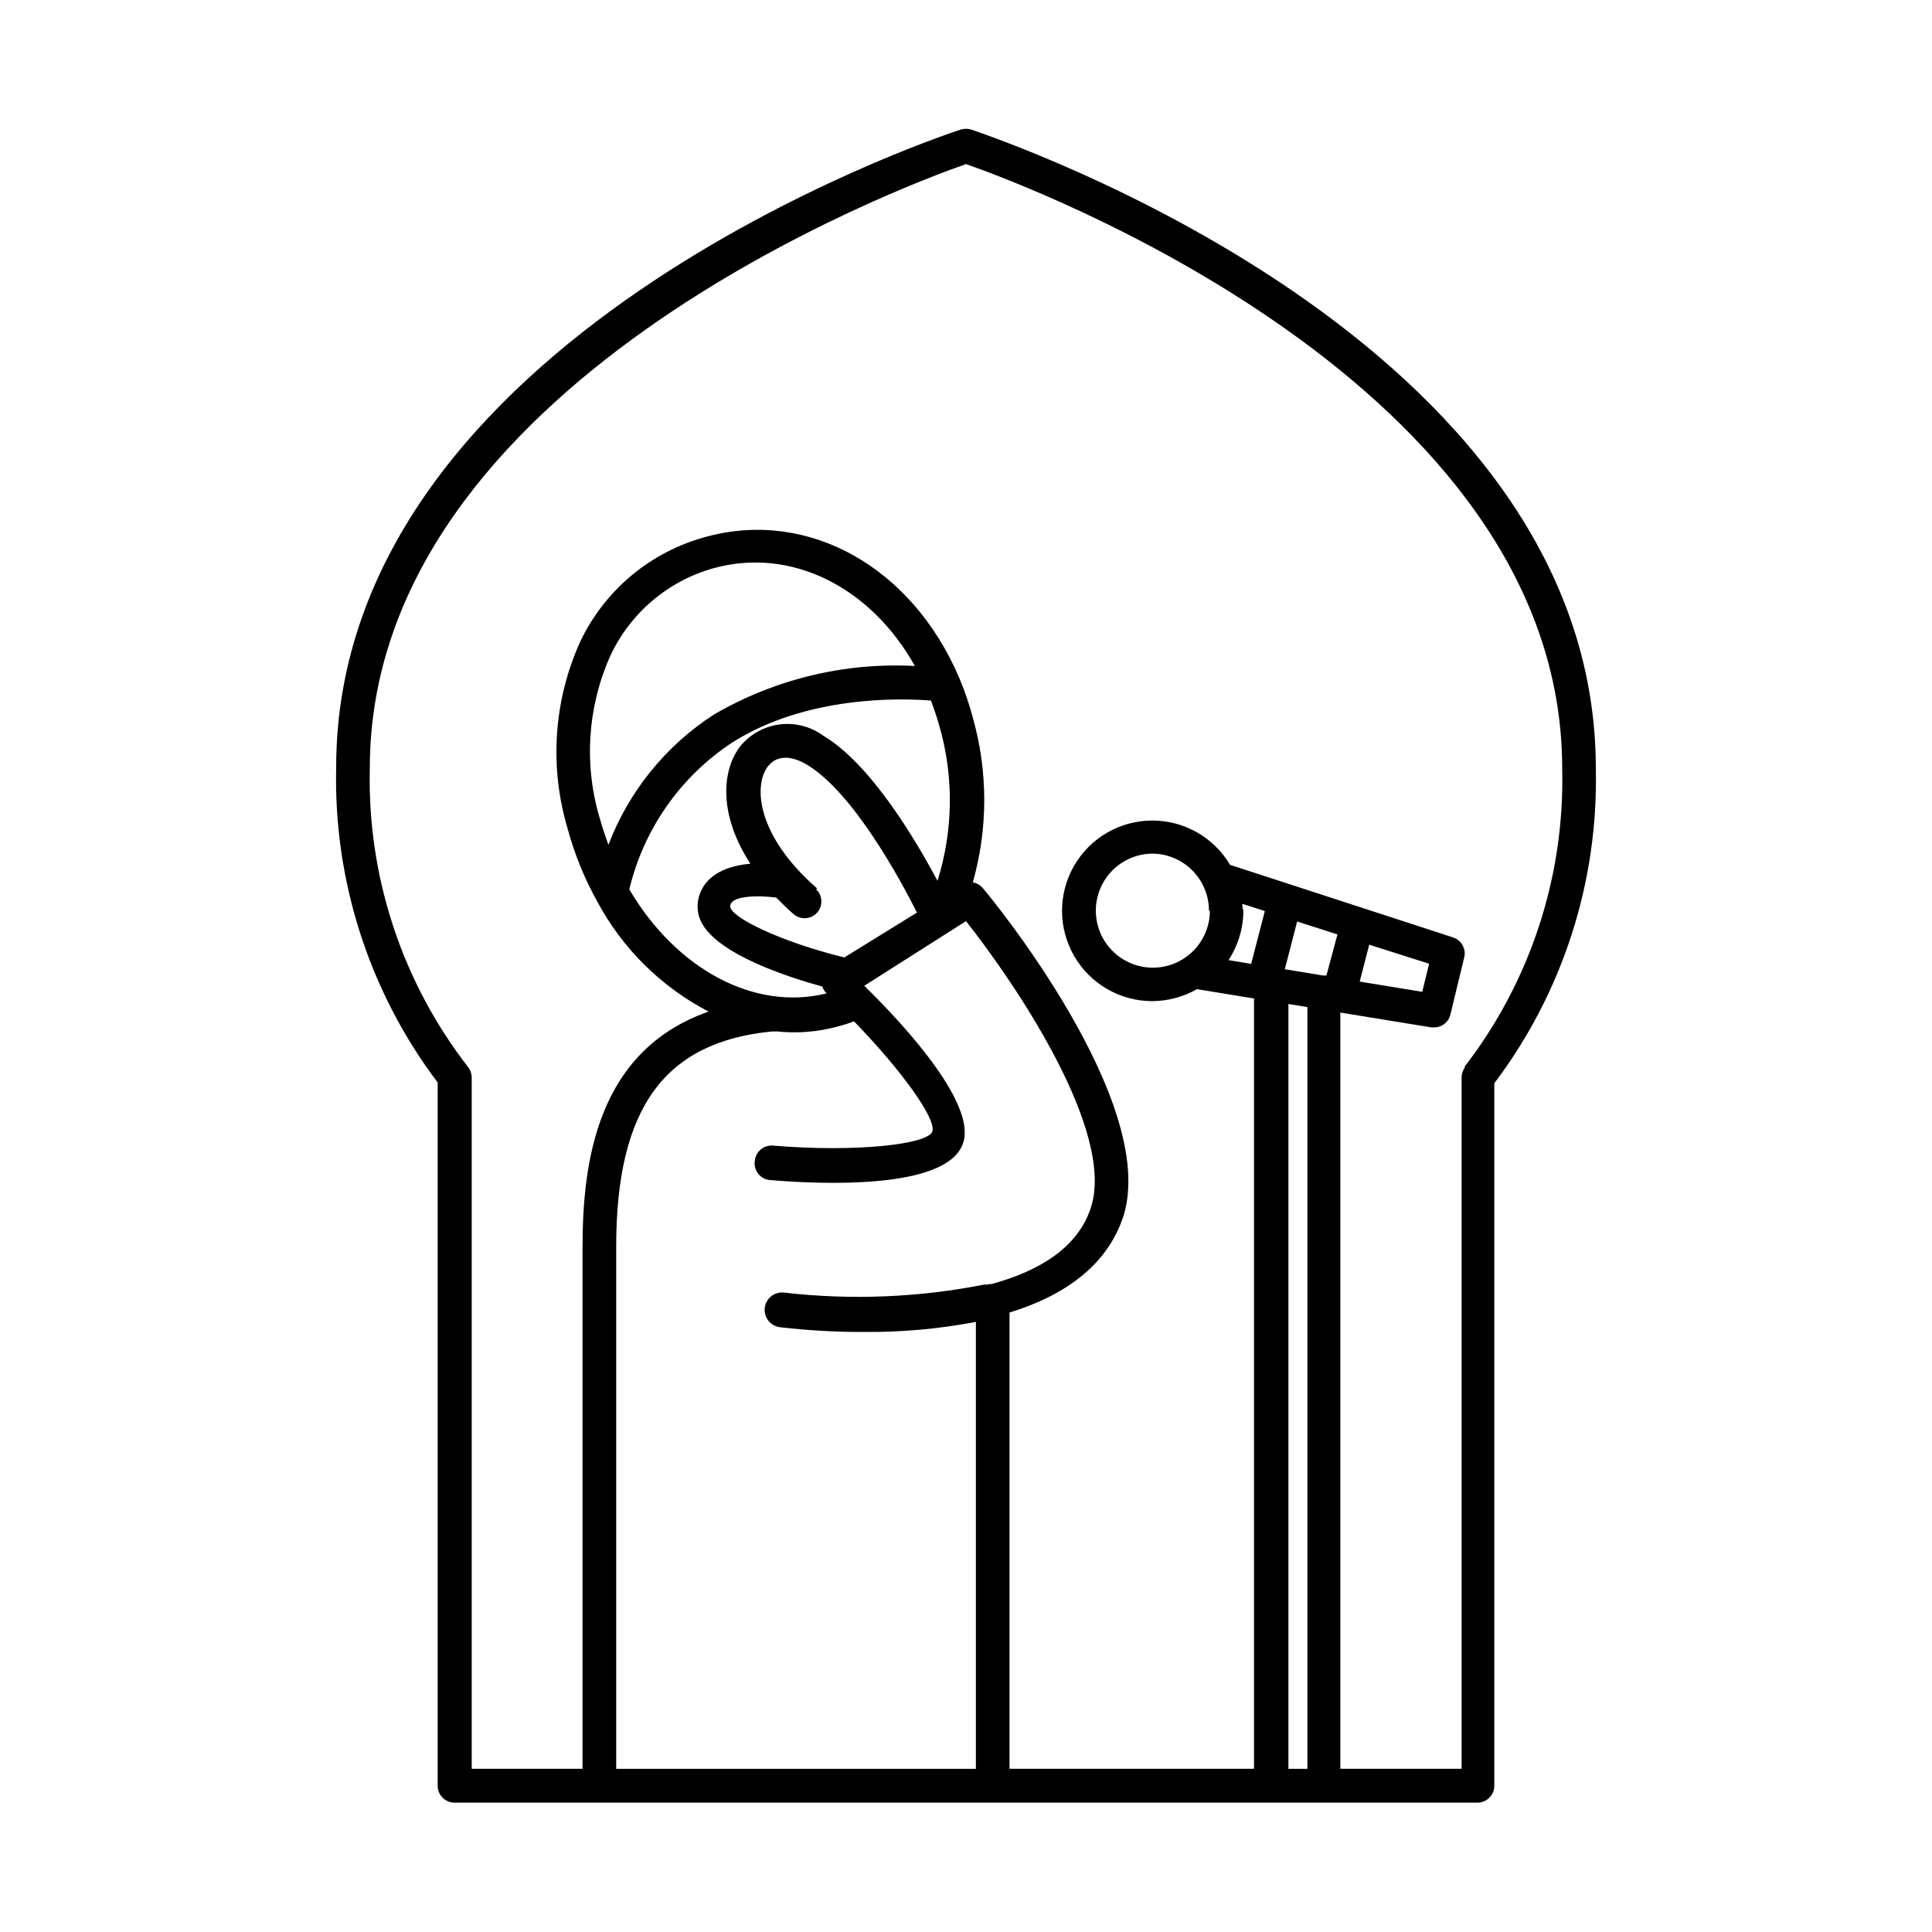 <?xml version="1.0" encoding="UTF-8"?>
<!-- Uploaded to: ICON Repo, www.iconrepo.com, Generator: ICON Repo Mixer Tools -->
<svg fill="#000000" width="800px" height="800px" version="1.1" viewBox="144 144 512 512" xmlns="http://www.w3.org/2000/svg">
 <path d="m401.36 178.32c-0.891-0.25-1.832-0.25-2.723 0-6.75 2.215-165.55 55.418-165.55 169.08-0.695 30.062 8.785 59.48 26.902 83.48v186.41c0.027 2.438 1.996 4.406 4.434 4.434h271.15c2.438-0.027 4.406-1.996 4.434-4.434v-186.21c18.121-23.996 27.602-53.414 26.902-83.48 0-113.86-158.8-166.86-165.55-169.28zm3.93 306.02v-0.004c-17.594 3.519-35.629 4.269-53.453 2.219-2.535-0.32-4.844 1.473-5.164 4.004s1.473 4.844 4.004 5.164c7.426 0.863 14.895 1.285 22.367 1.258 9.922 0.086 19.828-0.809 29.574-2.668v118.45h-95.32v-138.35c0-36.777 12.797-54.359 41.465-57.082 0.332 0.051 0.672 0.051 1.008 0 5.527 0.598 11.117 0.137 16.473-1.359 1.383-0.359 2.746-0.797 4.082-1.309 12.496 12.898 21.816 25.746 20.758 29.172-1.059 3.426-20.152 5.594-42.02 3.777-1.215-0.156-2.438 0.191-3.391 0.961-0.953 0.773-1.547 1.898-1.648 3.117-0.168 1.211 0.168 2.438 0.93 3.391s1.887 1.551 3.102 1.648c13.754 1.16 46.148 2.519 50.984-9.27 4.281-10.078-14.258-30.73-25.996-42.219l26.957-17.129c13.25 16.777 39.348 55.418 33.199 75.57-3.375 11.035-13.957 17.18-26.398 20.605-0.516-0.031-1.035 0.055-1.512 0.254zm-67.359-143.49c19.75-12.594 44.789-11.84 52.801-11.184 0.805 2.215 1.613 4.535 2.266 6.902 3.812 13.379 3.617 27.586-0.555 40.859-5.894-11.082-17.734-30.984-30.23-38.441-3.379-2.488-7.598-3.559-11.758-2.984-4.156 0.574-7.926 2.746-10.508 6.055-5.039 7.004-5.039 18.691 2.922 30.832-5.594 0.504-12.141 2.57-13.754 9.168v0.004c-0.594 2.512-0.121 5.156 1.309 7.305 5.039 7.758 21.715 13.402 31.488 16.07v0.004c0.219 0.695 0.621 1.32 1.16 1.812-18.992 4.734-39.75-6.246-52.297-27.559 3.793-15.926 13.5-29.812 27.156-38.844zm-32.695 27.055c-0.805-2.215-1.562-4.484-2.215-6.801h-0.004c-4.305-14.211-3.375-29.492 2.621-43.078 5.277-11.5 15.363-20.09 27.559-23.477 20.555-5.594 41.562 5.039 53.254 25.945h-0.004c-18.645-0.988-37.172 3.492-53.301 12.898-12.734 8.246-22.512 20.336-27.914 34.512zm55.418 11.637c-16.375-14.258-16.828-27.355-13.301-32.242 2.215-3.074 6.047-3.324 10.48-0.656 12.344 7.356 24.938 30.781 29.172 39.195l-19.25 11.891c-16.828-4.133-30.23-10.629-30.23-13.551 0-2.922 7.609-2.922 12.191-2.316 1.461 1.461 2.922 2.973 4.586 4.383h0.004c1.848 1.613 4.656 1.422 6.269-0.43 1.613-1.852 1.422-4.66-0.426-6.273zm112.75 4.031 5.793 1.863-3.629 14.008-5.996-1.008c2.559-3.891 3.926-8.445 3.93-13.102-0.199-0.453-0.25-1.156-0.301-1.762zm17.078 229.18h-5.039v-202.68l5.039 0.805zm5.039-210.24h-0.957l-10.078-1.664 3.273-12.645 10.68 3.426zm36.777 24.285v-0.004c-0.613 0.777-0.949 1.734-0.961 2.723v183.23h-32.141v-200.41l24.133 3.93h0.754c2.039 0.004 3.816-1.395 4.285-3.379l3.727-15.418v0.004c0.391-2.184-0.871-4.328-2.973-5.039l-59.148-19.246c-4.34-7.332-12.25-11.801-20.773-11.738-8.52 0.066-16.363 4.656-20.594 12.051-4.227 7.398-4.207 16.484 0.059 23.859 4.266 7.379 12.133 11.93 20.652 11.953 4.172-0.023 8.266-1.117 11.891-3.176l15.113 2.469v204.14h-64.789v-120.91c13.906-4.281 25.844-12.043 30.23-25.695 9.27-30.23-35.266-84.488-37.332-86.805-0.68-0.785-1.605-1.316-2.621-1.512 4.031-14.266 4.031-29.367 0-43.633-0.941-3.57-2.137-7.074-3.578-10.477-12.496-29.422-39.953-44.84-67.008-37.484-14.812 3.926-27.121 14.223-33.602 28.113-6.934 15.527-8.059 33.031-3.176 49.324 1.82 6.727 4.461 13.207 7.859 19.293 6.672 12.449 16.945 22.598 29.473 29.121-29.574 10.379-33.402 39.852-33.402 62.523v138.14h-29.371v-183.23c-0.012-0.988-0.348-1.945-0.957-2.723-17.535-22.617-26.734-50.59-26.047-79.199 0-102.07 142.38-154.67 158-160.11 15.617 5.441 157.99 57.988 157.99 160.11 0.715 28.598-8.445 56.57-25.945 79.199zm-27.961-22.672 2.519-9.773 15.871 5.039-1.816 7.453zm-39.699-18.793-0.004-0.004c0 4.012-1.594 7.856-4.426 10.688-2.836 2.836-6.68 4.43-10.688 4.43-4.008 0-7.852-1.594-10.688-4.43-2.836-2.832-4.426-6.676-4.426-10.688 0-4.008 1.59-7.852 4.426-10.688 2.836-2.832 6.68-4.426 10.688-4.426 3.965 0.066 7.746 1.688 10.523 4.516 2.781 2.828 4.34 6.633 4.34 10.598z"/>
</svg>